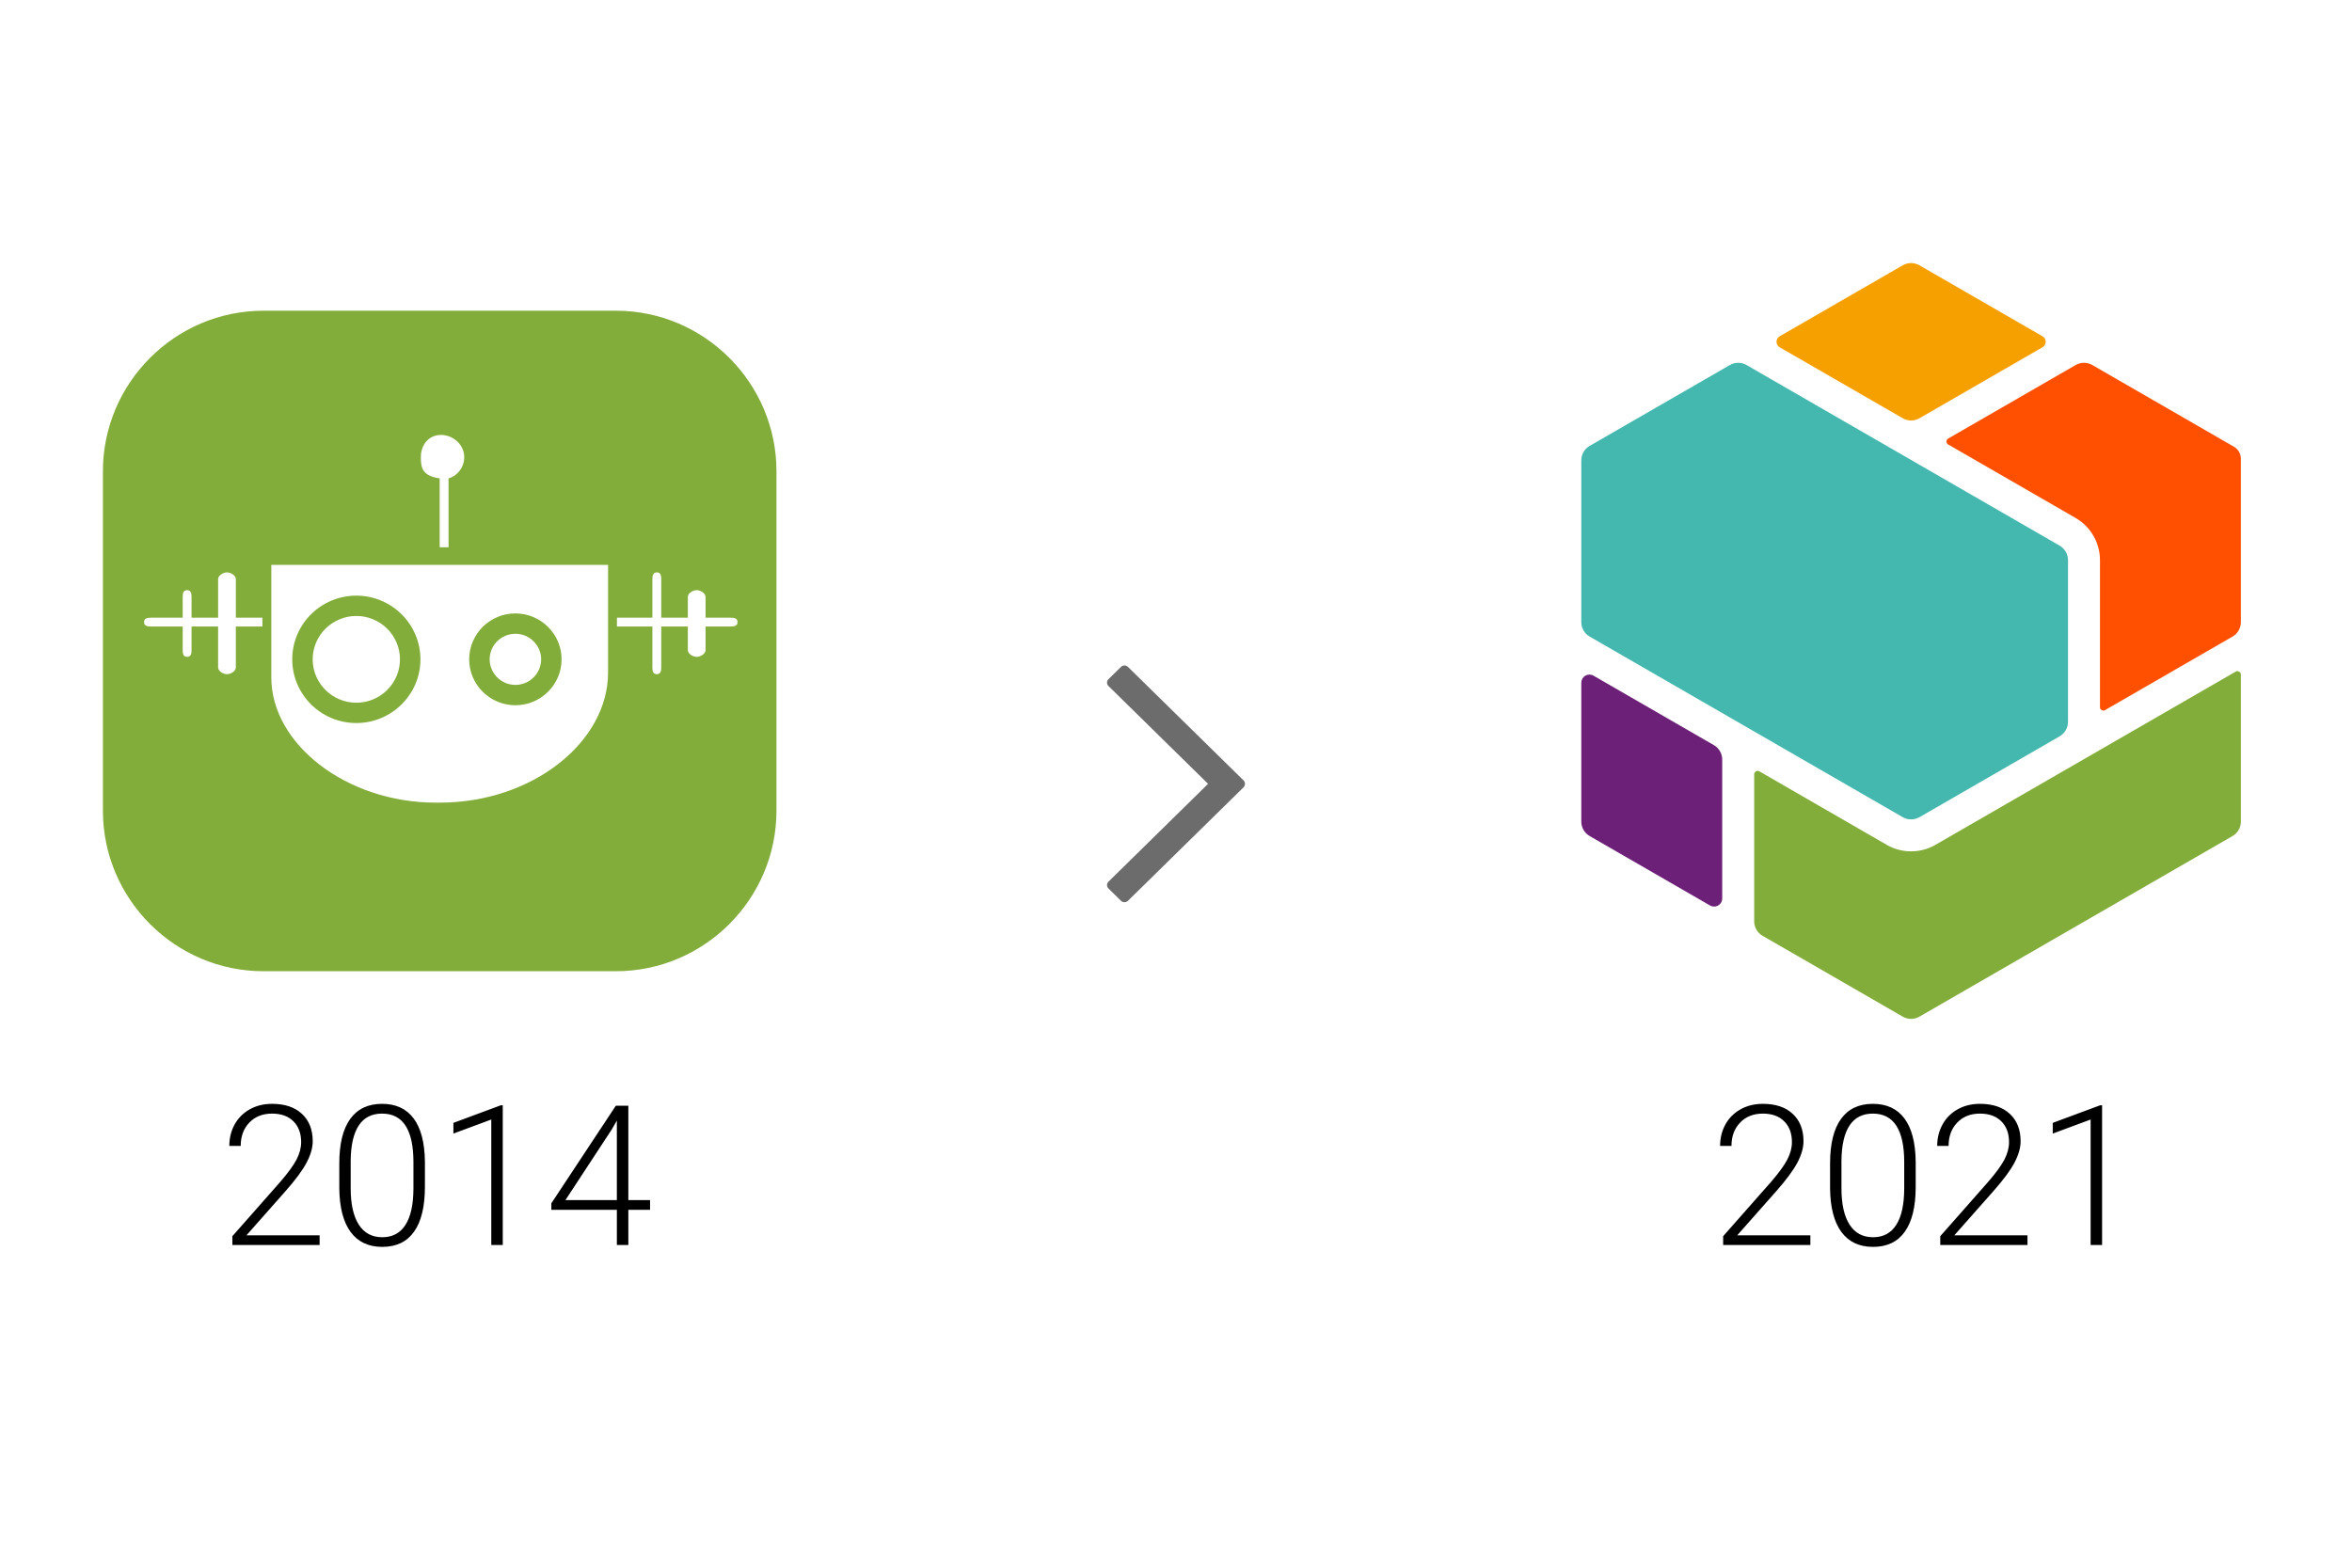 <svg xmlns="http://www.w3.org/2000/svg" width="150" height="100" viewBox="0 0 150 100">
    <g fill="none" fill-rule="evenodd">
        <g>
            <g>
                <path fill="#82AD3A" d="M16.325 22.691c-1.535 0-2.784 1.242-2.784 2.767s1.249 2.767 2.784 2.767c1.536 0 2.783-1.242 2.783-2.767s-1.247-2.767-2.783-2.767zm0 6.83c-2.254 0-4.087-1.823-4.087-4.063 0-2.241 1.833-4.063 4.087-4.063 2.254 0 4.088 1.822 4.088 4.063 0 2.24-1.834 4.063-4.088 4.063zm10.144-2.432c.905 0 1.642-.731 1.642-1.631 0-.675-.415-1.255-1.003-1.504.589.249 1.003.829 1.003 1.504 0 .507-.239.955-.605 1.254.366-.3.606-.747.606-1.254 0-.675-.415-1.255-1.004-1.504-.197-.082-.413-.127-.639-.127-.905 0-1.641.731-1.641 1.631 0 .674.413 1.255 1.003 1.503.196.083.411.128.638.128zm-2.946-1.631c0-1.615 1.321-2.929 2.946-2.929 1.624 0 2.946 1.314 2.946 2.929 0 1.614-1.322 2.928-2.946 2.928-1.625 0-2.946-1.314-2.946-2.928zm16.679-2.656h-1.604v-1.325c0-.239-.325-.432-.566-.432-.24 0-.565.193-.565.432v1.325h-1.695v-2.459c0-.238-.043-.432-.283-.432s-.283.194-.283.432v2.459h-2.26v.561h2.26v2.611c0 .239.043.432.283.432s.283-.193.283-.432v-2.61h1.695v1.503c0 .24.325.433.565.433.24 0 .566-.194.566-.433v-1.504h1.604c.24 0 .435-.041.435-.28 0-.239-.195-.281-.435-.281zm-7.822.737v-4.108H10.903v7.18c0 4.27 4.816 7.988 10.483 7.988h.267c5.892 0 10.727-3.859 10.727-8.299v-2.761zM21.723 11.144c-.784 0-1.283.631-1.283 1.41 0 .657.071 1.204 1.201 1.36v4.394h.566v-4.394c.565-.156 1-.703 1-1.36 0-.779-.7-1.41-1.484-1.41zM10.337 22.802H8.642v-2.459c0-.238-.325-.432-.565-.432-.24 0-.566.194-.566.432v2.459H5.816v-1.325c0-.239-.042-.432-.283-.432-.24 0-.282.193-.282.432v1.325h-2.03c-.24 0-.434.042-.434.28 0 .24.194.281.434.281h2.03v1.504c0 .24.042.433.282.433.24 0 .283-.194.283-.433v-1.504H7.51v2.611c0 .239.325.432.566.432.24 0 .565-.193.565-.432v-2.61h1.695v-.562zm22.546 22.55H10.4C4.77 45.353.164 40.747.164 35.118v-21.66C.164 7.827 4.77 3.22 10.4 3.22h22.483c5.63 0 10.236 4.606 10.236 10.236v21.66c0 5.63-4.606 10.236-10.236 10.236z" transform="translate(-181 -653) translate(187.4 669.6)"/>
                <path fill="#000" d="M13.983 62.815H8.42v-.561l3.044-3.452c.504-.582.854-1.062 1.049-1.44.195-.378.293-.746.293-1.104 0-.561-.165-1.005-.494-1.333-.33-.327-.783-.49-1.36-.49-.598 0-1.081.19-1.45.572-.367.383-.551.879-.551 1.489h-.726c0-.5.113-.956.338-1.367.226-.41.547-.732.964-.966.417-.234.892-.351 1.424-.351.814 0 1.449.214 1.907.64.457.427.686 1.009.686 1.745 0 .415-.13.868-.388 1.36-.258.492-.712 1.106-1.363 1.842l-2.476 2.8h4.666v.616zM19.967 57.52c0-1.016-.166-1.785-.497-2.305-.332-.52-.833-.78-1.504-.78-.659 0-1.155.253-1.488.762-.334.508-.504 1.258-.513 2.25v1.745c0 1.013.172 1.787.516 2.324.343.537.843.805 1.497.805.651 0 1.144-.262 1.48-.787.335-.524.505-1.293.509-2.306V57.52zm.732 1.593c0 1.252-.23 2.203-.69 2.851-.459.65-1.136.973-2.03.973-.879 0-1.552-.318-2.02-.954-.467-.637-.707-1.563-.72-2.779v-1.592c0-1.248.232-2.194.696-2.836.464-.643 1.14-.964 2.031-.964.879 0 1.55.31 2.013.93.464.62.703 1.534.72 2.742v1.629zM25.664 62.815L24.932 62.815 24.932 54.812 22.516 55.709 22.516 55.026 25.542 53.903 25.664 53.903zM29.66 59.954h3.28V54.88l-.322.562-2.959 4.513zm4.013 0h1.385v.617h-1.385v2.244h-.732v-2.244h-4.178v-.415l4.11-6.222h.8v6.02z" transform="translate(-181 -653) translate(187.4 669.6)"/>
                <path fill="#6D2077" d="M94.449 26.95c0-.19.094-.354.26-.449.08-.047.168-.071.259-.071.089 0 .179.024.259.07l7.678 4.431c.327.189.53.54.53.918v8.86c0 .19-.094.354-.259.449-.164.095-.354.095-.52 0l-7.677-4.43c-.327-.189-.53-.54-.53-.918v-8.86z" transform="translate(-181 -653) translate(187.4 669.6)"/>
                <path fill="#44B8AF" d="M104.985 6.684l19.973 11.524c.326.188.53.54.53.917v10.323c0 .377-.204.73-.53.918l-8.946 5.162c-.322.185-.74.185-1.06 0L94.978 24.004c-.327-.188-.53-.54-.53-.918V12.763c0-.377.203-.729.53-.918l8.946-5.161c.163-.094.347-.141.53-.141.183 0 .367.047.53.141" transform="translate(-181 -653) translate(187.4 669.6)"/>
                <path fill="#F6A000" d="M114.95.322c.328-.189.734-.188 1.061 0l7.852 4.53c.128.074.202.202.202.35 0 .148-.074.275-.202.349l-7.852 4.53c-.327.188-.733.188-1.06 0l-7.853-4.53c-.127-.074-.2-.202-.2-.35 0-.147.073-.275.202-.35l7.85-4.529z" transform="translate(-181 -653) translate(187.4 669.6)"/>
                <path fill="#FE5000" d="M136.513 23.087c0 .377-.203.729-.53.918l-8.131 4.691c-.073.043-.146.043-.218 0-.107-.062-.107-.156-.107-.187v-9.384c0-1.103-.594-2.13-1.55-2.683l-8.132-4.691c-.027-.015-.108-.062-.108-.188 0-.124.081-.172.107-.187l8.133-4.692c.16-.092.344-.141.53-.141.186 0 .37.049.53.141l9.039 5.215c.27.156.437.446.437.758v10.43z" transform="translate(-181 -653) translate(187.4 669.6)"/>
                <path fill="#82AD3A" d="M105.475 32.796c0-.032 0-.128.11-.191.013-.008.06-.033.114-.033.034 0 .07.01.105.031l8.128 4.69c.06.034.12.066.182.097.856.42 1.88.42 2.732 0 .063-.03.124-.063.185-.098l19.151-11.05c.028-.015.11-.063.221.001.11.064.11.16.11.192v9.375c0 .377-.202.73-.53.918l-19.972 11.523c-.327.19-.733.189-1.06 0l-8.946-5.161c-.327-.19-.53-.54-.53-.918v-9.376z" transform="translate(-181 -653) translate(187.4 669.6)"/>
                <path fill="#000" d="M109.058 62.815h-5.563v-.561l3.044-3.452c.504-.582.854-1.062 1.049-1.44.195-.378.293-.746.293-1.104 0-.561-.165-1.005-.494-1.333-.33-.327-.783-.49-1.36-.49-.598 0-1.081.19-1.45.572-.367.383-.551.879-.551 1.489h-.726c0-.5.113-.956.338-1.367.226-.41.547-.732.964-.966.417-.234.892-.351 1.424-.351.814 0 1.45.214 1.907.64.457.427.686 1.009.686 1.745 0 .415-.13.868-.387 1.36-.259.492-.713 1.106-1.364 1.842l-2.476 2.8h4.666v.616zM115.042 57.52c0-1.016-.166-1.785-.497-2.305-.332-.52-.833-.78-1.504-.78-.659 0-1.155.253-1.488.762-.334.508-.504 1.258-.513 2.25v1.745c0 1.013.172 1.787.516 2.324.343.537.843.805 1.497.805.651 0 1.144-.262 1.48-.787.335-.524.505-1.293.509-2.306V57.52zm.732 1.593c0 1.252-.23 2.203-.69 2.851-.459.65-1.136.973-2.03.973-.879 0-1.552-.318-2.02-.954-.467-.637-.707-1.563-.72-2.779v-1.592c0-1.248.232-2.194.696-2.836.464-.643 1.14-.964 2.031-.964.879 0 1.55.31 2.013.93.464.62.703 1.534.72 2.742v1.629zM122.904 62.815h-5.563v-.561l3.044-3.452c.504-.582.854-1.062 1.05-1.44.194-.378.292-.746.292-1.104 0-.561-.165-1.005-.494-1.333-.33-.327-.783-.49-1.36-.49-.598 0-1.08.19-1.449.572-.368.383-.552.879-.552 1.489h-.726c0-.5.113-.956.339-1.367.225-.41.547-.732.963-.966.417-.234.892-.351 1.425-.351.813 0 1.448.214 1.906.64.458.427.686 1.009.686 1.745 0 .415-.13.868-.387 1.36-.258.492-.713 1.106-1.364 1.842l-2.476 2.8h4.666v.616zM127.662 62.815L126.93 62.815 126.93 54.812 124.515 55.709 124.515 55.026 127.54 53.903 127.662 53.903z" transform="translate(-181 -653) translate(187.4 669.6)"/>
                <path fill="#6D6C6C" d="M65.091 25.94l-.798.785c-.122.119-.122.315 0 .434l6.353 6.24-6.353 6.242c-.122.12-.122.315 0 .434l.798.785c.124.12.32.12.445 0l7.375-7.242c.058-.058.087-.138.087-.218 0-.08-.029-.16-.087-.218l-7.375-7.242c-.124-.12-.321-.12-.445 0" transform="translate(-181 -653) translate(187.4 669.6)"/>
            </g>
        </g>
    </g>
</svg>
